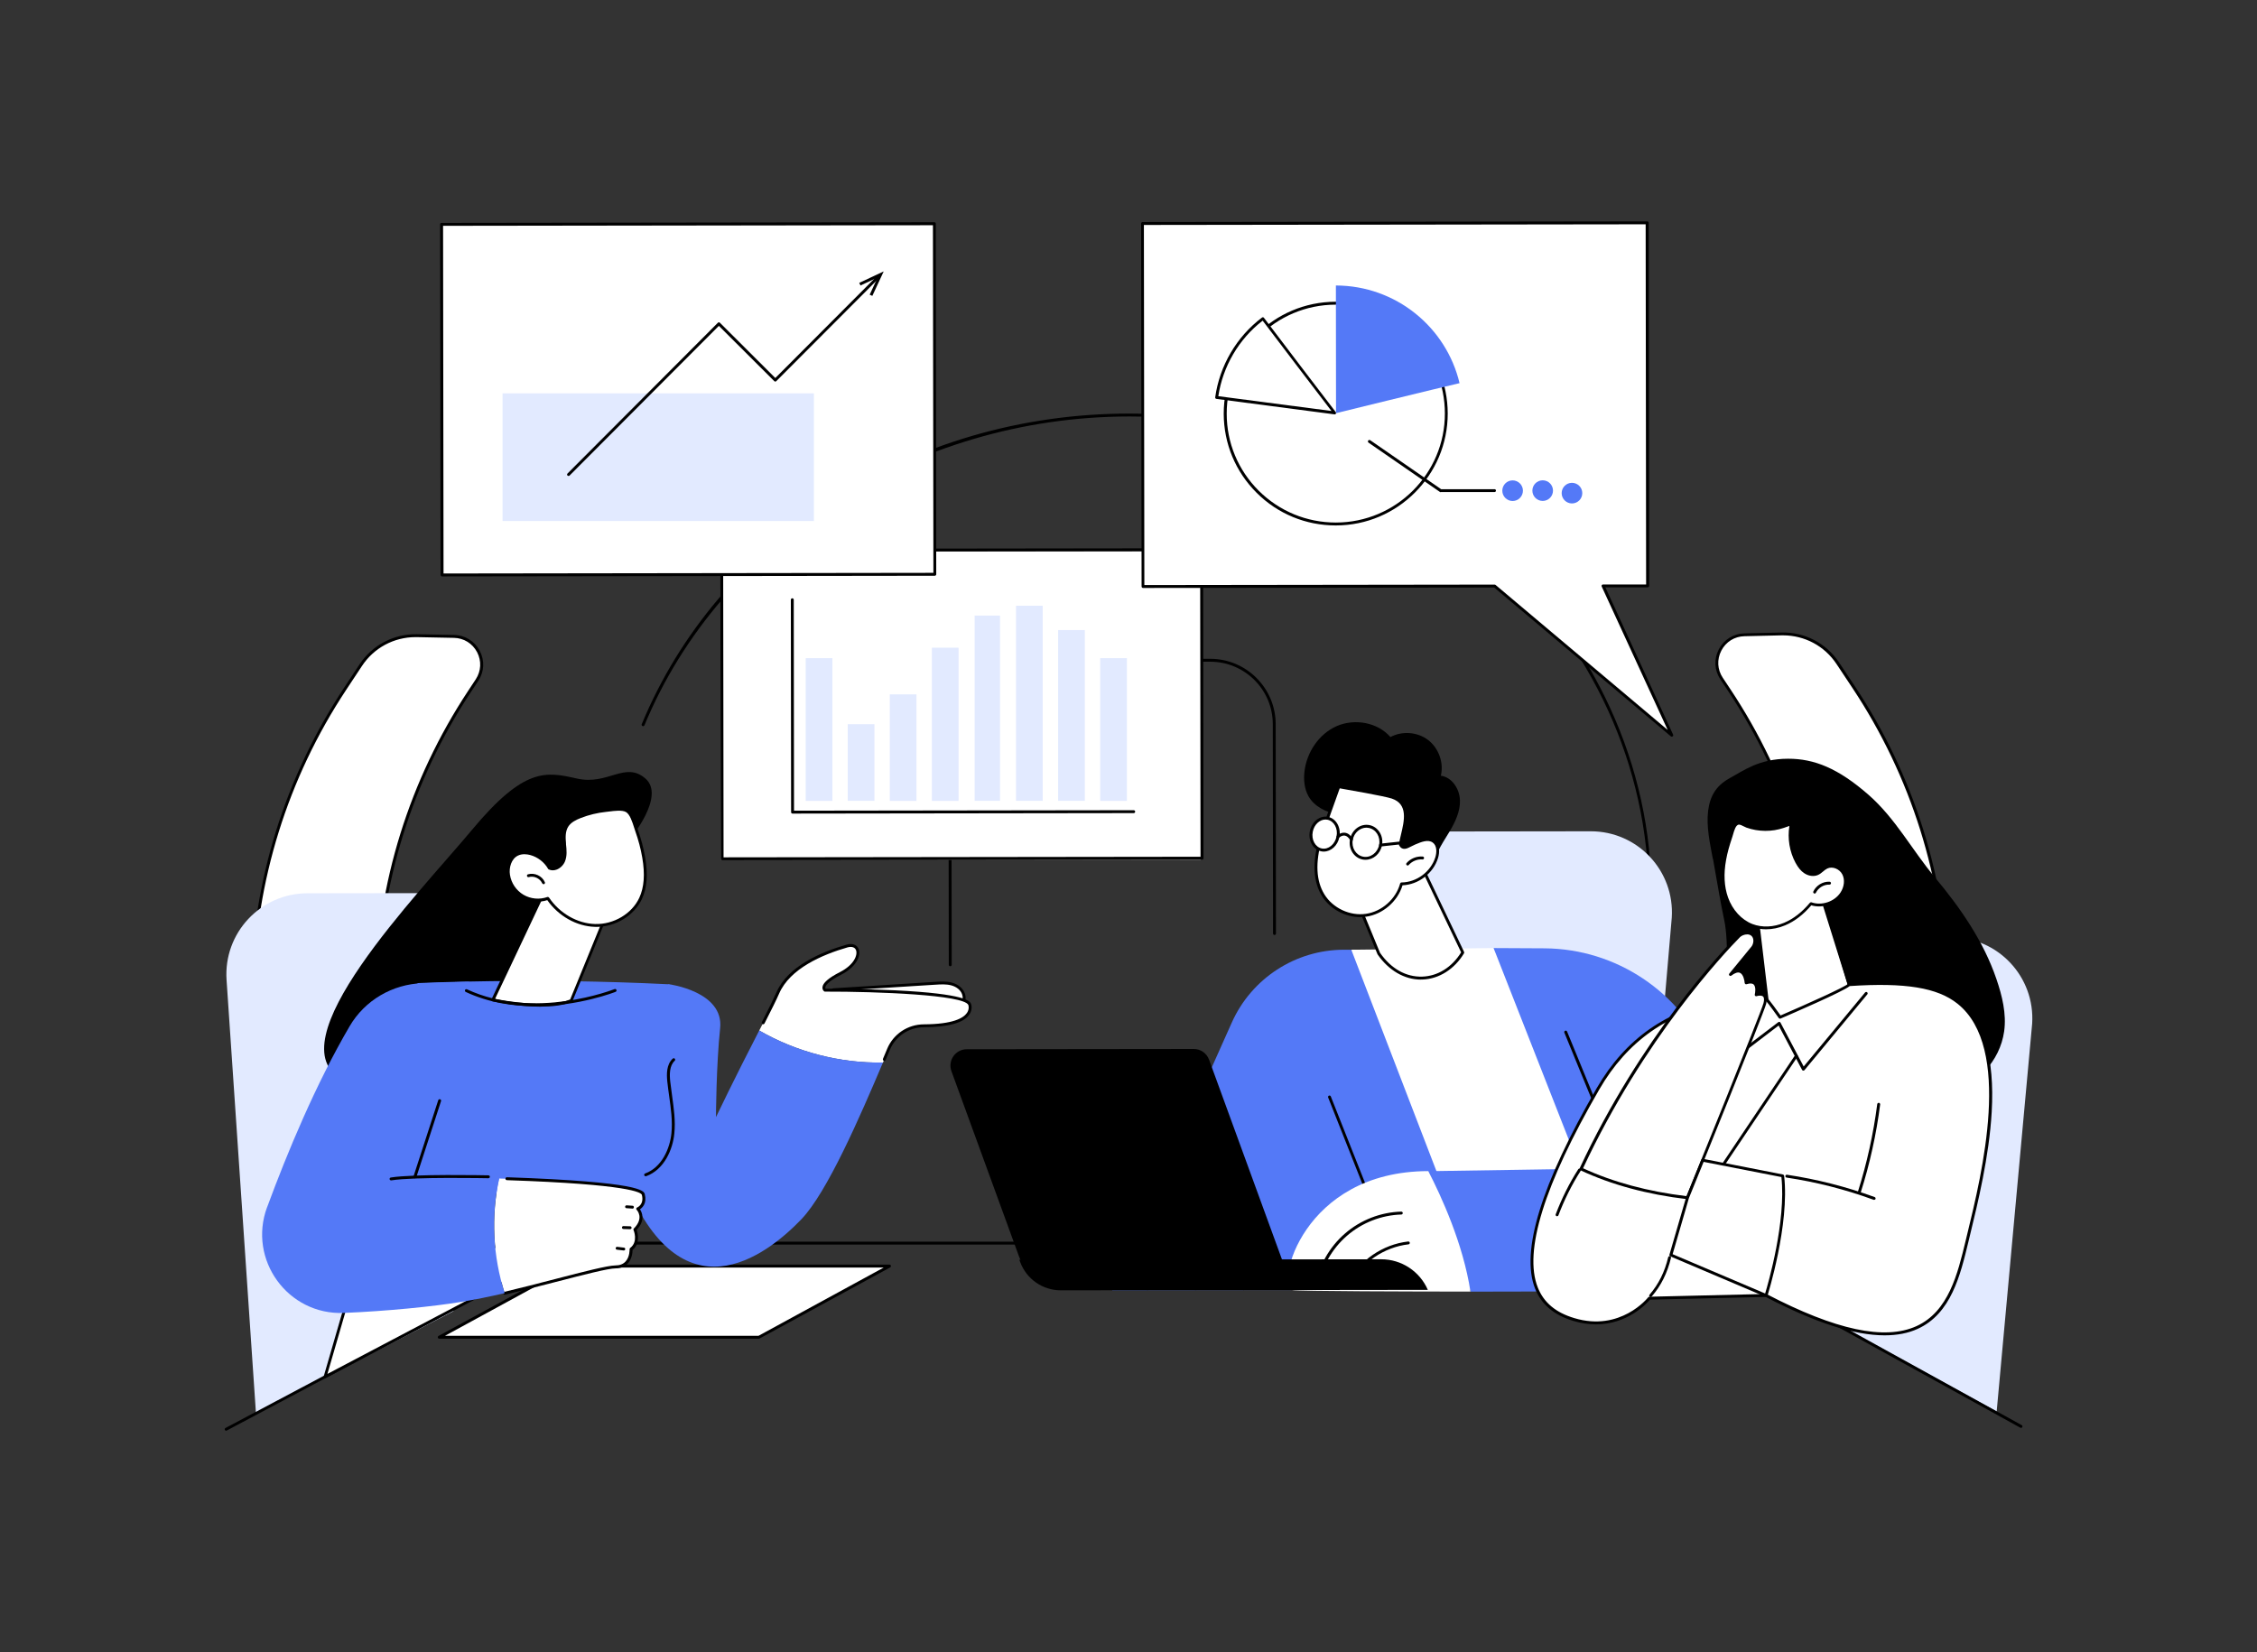 <?xml version="1.0" encoding="UTF-8"?>
<svg xmlns="http://www.w3.org/2000/svg" version="1.1" viewBox="0 0 3415 2500">
  <rect x="0" y="0" width="3415" height="2500" fill="#333333" stroke="none"/>
  <defs>
    <style>
      .cls-1 {
        fill: #fff;
      }

      .cls-2 {
        fill: #e2eaff;
      }

      .cls-3 {
        fill: #5479f7;
      }
    </style>
  </defs>
  <!-- Generator: Adobe Illustrator 28.6.0, SVG Export Plug-In . SVG Version: 1.2.0 Build 709)  -->
  <g>
    <g id="Illustration">
      <g id="Private_jet">
        <g>
          <g>
            <path class="cls-1" d="M569,1542.3l.9-45.1c3.2-160.4,51.9-316.7,140.3-450.6l11.5-17.4c18.5-28-1.2-65.5-34.8-66.2l-56.2-1.1c-34.1-.7-66.1,16.1-84.9,44.5l-24,36.3c-88.5,133.9-137.1,290.2-140.3,450.6l-.8,39.7c-.7,32.9,25.5,60.1,58.4,60.7l74.6,1.5c29.9.6,54.6-23.1,55.2-53Z"/>
            <path d="M514.8,1597.5c-.4,0-.8,0-1.1,0l-74.6-1.5c-34.1-.7-61.2-28.9-60.5-63l.8-39.7c3.2-161.1,51.9-317.3,140.7-451.8l24-36.3c19.3-29.2,51.7-46.1,86.7-45.5l56.2,1.1c16.6.3,31.1,9.3,38.9,24,7.7,14.7,6.9,31.7-2.3,45.6l-11.5,17.4c-88.4,133.8-136.8,289.2-140,449.5l-.9,45.1c-.6,30.7-25.8,55.2-56.3,55.2ZM628.7,964.1c-32.7,0-62.9,16.2-81,43.6l-24,36.3c-88.4,133.8-136.8,289.2-140,449.5l-.8,39.7c-.6,31.6,24.6,57.8,56.2,58.5l74.6,1.5c28.7.6,52.4-22.3,53-50.9l.9-45.1c3.2-161.1,51.9-317.3,140.7-451.8l11.5-17.4c8.2-12.5,9-27.9,2.1-41.1-7-13.3-20.1-21.4-35.1-21.7l-56.2-1.1c-.7,0-1.3,0-2,0ZM569,1542.3h0,0Z"/>
          </g>
          <g>
            <path class="cls-1" d="M2758.9,1539.5l-1-45.1c-3.6-160.4-52.7-316.6-141.5-450.3l-11.5-17.3c-18.6-28,1-65.5,34.6-66.3l56.2-1.3c34.1-.8,66.1,16,85,44.3l24.1,36.3c88.8,133.7,137.9,289.8,141.5,450.3l.9,39.7c.7,32.9-25.3,60.1-58.2,60.9l-74.6,1.7c-29.9.7-54.7-23-55.4-52.9Z"/>
            <path d="M2813,1594.6c-14.6,0-28.3-5.5-38.9-15.6-10.9-10.4-17.1-24.4-17.4-39.4l-1-45.1c-3.6-160.3-52.4-315.5-141.1-449.1l-11.5-17.3c-9.2-13.8-10.1-30.8-2.4-45.6,7.7-14.7,22.2-23.7,38.8-24.1l56.2-1.3c34.9-.8,67.5,16.1,86.9,45.3l24.1,36.3c89.2,134.2,138.2,290.3,141.9,451.4l.9,39.7c.4,16.5-5.7,32.1-17.1,44-11.4,11.9-26.8,18.7-43.3,19.1l-74.6,1.7c-.4,0-.9,0-1.3,0ZM2697.9,961.4c-.7,0-1.5,0-2.2,0l-56.2,1.3c-15,.3-28.1,8.5-35,21.8-6.9,13.3-6.1,28.6,2.2,41.1l11.5,17.3c89.2,134.2,138.2,290.3,141.9,451.4l1,45.1c.3,13.9,6,26.8,16,36.4,10,9.6,23.2,14.7,37.1,14.4l74.6-1.7c15.3-.3,29.6-6.6,40.2-17.7,10.6-11.1,16.2-25.6,15.9-40.9l-.9-39.7c-3.6-160.3-52.4-315.5-141.1-449.1l-24.1-36.3c-18.1-27.3-48.2-43.4-80.9-43.4Z"/>
          </g>
          <g>
            <path d="M2495,1411.2c0,0-.1,0-.2,0-1.2,0-2.1-1.1-2-2.4,1.3-17.4,2-35,1.9-52.5-.5-400.6-352.8-726.1-785.5-726.1h-1.1c-323,.4-617.5,188.2-733,467.3-.5,1.1-1.7,1.7-2.9,1.2-1.1-.5-1.7-1.7-1.2-2.9,56.5-136.6,155.1-253.5,285-337.8,132.9-86.3,289.2-132,452-132.2h1.1c210.6,0,408.6,75.8,557.7,213.5,72.7,67.1,129.7,145.2,169.6,232.3,41.3,90.2,62.4,185.9,62.5,284.7,0,17.6-.6,35.4-2,52.8,0,1.2-1,2-2.2,2Z"/>
            <path d="M1437.8,1462.1c-1.2,0-2.2-1-2.2-2.2l-.5-363.5c0-26.4,10.2-51.3,28.9-70,18.7-18.7,43.5-29,69.9-29.1l297.3-.4h.1c54.5,0,98.8,44.3,98.9,98.8l.4,316.9c0,1.2-1,2.2-2.2,2.2h0c-1.2,0-2.2-1-2.2-2.2l-.4-316.9c0-52.1-42.5-94.4-94.5-94.4h-.1l-297.3.4c-25.2,0-49,9.9-66.8,27.8-17.8,17.9-27.6,41.6-27.6,66.9l.5,363.5c0,1.2-1,2.2-2.2,2.2h0Z"/>
          </g>
        </g>
        <path class="cls-2" d="M686,1984.1l-298.7,154.8-44.5-656.1c-4.8-70.8,51.3-131,122.3-131.1l302.4-.4-81.5,632.7Z"/>
        <path class="cls-2" d="M2752.4,1988.5l268.7,147.4,53.7-586.9c4.6-70.8-51.6-130.8-122.6-130.7l-302.4.4,102.6,569.9Z"/>
        <g>
          <path d="M342.2,2165c-.8,0-1.5-.4-1.9-1.2-.6-1.1-.2-2.4.9-3l530.4-281.6c.3-.2.7-.3,1-.3h1682.9c.4,0,.7,0,1.1.3l502.4,277.3c1.1.6,1.4,1.9.9,3-.6,1.1-1.9,1.4-3,.9l-501.9-277.1H873.1l-529.9,281.3c-.3.2-.7.3-1,.3Z"/>
          <g>
            <polygon class="cls-1" points="664.6 2023.5 1148.2 2023.5 1345.8 1915.8 862.3 1915.8 664.6 2023.5"/>
            <path d="M1148.2,2025.7h-483.6c-1,0-1.9-.7-2.1-1.7-.2-1,.2-2,1.1-2.5l197.6-107.6c.3-.2.7-.3,1.1-.3h483.6c1,0,1.9.7,2.1,1.7.2,1-.2,2-1.1,2.5l-197.6,107.6c-.3.2-.7.3-1.1.3ZM673.3,2021.3h474.4l189.5-103.3h-474.4l-189.5,103.3Z"/>
          </g>
        </g>
        <path class="cls-2" d="M2187.6,1890.8l295.6,36.6,46.3-538.8c4.6-70.8-51.6-130.8-122.6-130.7l-302.4.4,83.1,632.5Z"/>
        <g>
          <g>
            <polygon class="cls-1" points="547.1 1892.9 491.9 2083.3 873.4 1882.3 547.1 1892.9"/>
            <path d="M491.9,2085.5c-.5,0-1-.2-1.4-.5-.7-.6-1-1.5-.7-2.3l55.3-190.4c.3-.9,1.1-1.6,2-1.6l326.3-10.6c.9,0,1.9.6,2.2,1.6.3,1-.2,2-1.1,2.5l-381.6,201c-.3.2-.7.3-1,.3ZM548.8,1895.1l-53.4,183.9,368.5-194.1-315.2,10.2Z"/>
          </g>
          <g>
            <path d="M953.9,1268.7s53.5-64.1,22.6-90.7c-30.9-26.6-56.4,10.7-103.4.1-46.9-10.5-79.5-17.8-159.1,77.8-79.6,95.6-303.5,324.8-194,378.5,109.5,53.7,433.9-365.8,433.9-365.8Z"/>
            <g>
              <g>
                <g>
                  <path class="cls-1" d="M1457.8,1503.8c-2.7-7.7-10.2-12.8-18-14.9-7.8-2.1-16.1-1.6-24.2-1.1-51.5,3.3-103.1,6.5-154.6,9.8,34.4,18,73.1,26,111.7,28.2,16,.9,96.6,10.5,85.2-22Z"/>
                  <path d="M1411,1530c-12.5,0-24.6-.9-32.6-1.6-2.4-.2-4.5-.4-5.9-.4-43.4-2.5-81.3-12.1-112.6-28.4-.9-.5-1.3-1.4-1.1-2.4.2-1,1-1.7,2-1.7l154.6-9.8c7.8-.5,16.6-1.1,24.9,1.2,9.5,2.5,16.8,8.6,19.5,16.3,2.1,5.9,1.5,11-1.6,15.1-7.3,9.4-27.8,11.8-47.3,11.8ZM1269.2,1499.3c29.3,13.9,64,22,103.5,24.3,1.5,0,3.5.2,6,.4,17.9,1.4,65.5,5.1,76-8.5,2.2-2.9,2.6-6.5,1-11-2.2-6.3-8.4-11.4-16.5-13.5-7.6-2-15.7-1.5-23.5-1l-146.5,9.2Z"/>
                </g>
                <g>
                  <path class="cls-1" d="M1176.9,1502.5c19.4-44.5,82.7-64.7,104.7-71,22-6.3,25.1,23.7-9.8,41.4-34.8,17.7-23.5,25.4-23.5,25.4,0,0,208.9-.7,218.8,21.5,0,0,13.1,32.2-69.3,32.5-23.3,0-44.4,14.1-53.4,35.6-2.5,6.1-5.4,12.8-8.4,20-65.2,1.1-130.7-15.9-187.2-48.5,12.8-24.7,23.2-45.5,28.1-56.8Z"/>
                  <path d="M1338.1,1605.3c-.3,0-.6,0-.9-.2-1.1-.5-1.6-1.8-1.2-2.9,2.8-6.5,3.7-8.8,5.8-13.8l.6-1.5c9.4-22.3,31.1-36.8,55.4-36.9,44.3-.2,59.9-9.5,65.3-17.3,4.2-6.3,2.1-11.9,2-12.1-6.8-15.1-136.6-20.3-216.8-20.1h0c-.4,0-.9-.1-1.2-.4-1.1-.7-2.9-2.9-2.7-6,.4-6.6,9.3-14.4,26.4-23.1,21.6-11,27.2-26.1,24.4-33.3-1.7-4.4-6.6-5.9-13-4.1-38.1,11-86.9,32-103.3,69.8-3.8,8.8-11.3,24-22.2,45.3-.6,1.1-1.9,1.5-3,1-1.1-.6-1.5-1.9-1-3,10.9-21.2,18.3-36.4,22.1-45.1,17.1-39.4,67.2-61,106.1-72.2,10.4-3,16.3,1.5,18.3,6.7,4,10.2-3.9,27.3-26.5,38.8-21.3,10.8-23.9,17.2-24,19.5,0,.8.2,1.4.5,1.7,7.2,0,55.8,0,104.9,2.4,108.3,5.3,113.4,16.6,115,20.3.2.4,3.2,8-2.3,16.2-8.5,12.7-31.7,19.2-69,19.4-22.5,0-42.7,13.5-51.4,34.2l-.6,1.5c-2.1,5-3,7.2-5.8,13.8-.4.8-1.2,1.3-2,1.3Z"/>
                  <path class="cls-3" d="M1012.1,1489.3s83.5,10.9,77.5,66.6c-5.9,55.7-6.3,134.6-6.3,134.6,0,0,27.9-58.5,65.5-131.2,56.5,32.6,122,49.5,187.2,48.5-35.1,82.7-84.3,196.2-123.3,237-55.2,57.7-182.4,152.4-267.5-58.6-85-211,66.9-296.8,66.9-296.8Z"/>
                </g>
              </g>
              <g>
                <path class="cls-3" d="M1012.1,1489.3l51.5,56.3s-36,195.3-47.2,221.3c-29.4,68.6-355.5,30.9-422.5,27.8-67-3.2-100.6-66.3-102.8-91.4-2.2-25.1,141.2-215.7,141.2-215.7,0,0,172.9-8.5,379.8,1.8Z"/>
                <path d="M976.9,1779.9c-.9,0-1.7-.6-2.1-1.4-.4-1.1.2-2.4,1.3-2.8,25.8-9.4,37.6-38.6,39.8-60.7,1.9-18.7-.8-37.8-3.4-56.3-1-7.1-2-14.5-2.8-21.8-1.2-11.6-1.4-26.1,8.2-35,.9-.8,2.3-.8,3.1.1.8.9.8,2.3-.1,3.1-8.1,7.5-7.9,20.7-6.8,31.3.8,7.2,1.8,14.5,2.8,21.6,2.6,18.8,5.4,38.2,3.4,57.4-2.3,23.4-14.9,54.3-42.6,64.4-.2,0-.5.1-.8.1Z"/>
              </g>
              <g>
                <path class="cls-1" d="M755.2,1783.3c97,3.1,214.5,9.8,218.1,24.4,4.2,16.9-8.5,21.5-8.5,21.5,0,0,13.4,13.5-4.2,31.3,0,0,8.3,19.2-5.8,29.8,0,0,1.4,26.7-23.4,26.8-19.2,0-91.5,22.4-167.7,39.9-17.9-55.8-20.9-116.4-8.4-173.7Z"/>
                <path d="M763.6,1959.1c-1,0-1.9-.7-2.1-1.7-.3-1.2.4-2.4,1.6-2.6,25.4-6,52.4-13,76.2-19.2,44.8-11.6,80.2-20.7,92-20.8,6.4,0,11.4-1.9,15-5.7,6.8-7.1,6.3-18.6,6.3-18.8,0-.7.3-1.4.9-1.9,12.6-9.5,5.2-27,5.1-27.1-.4-.8-.2-1.8.5-2.4,15.9-16,4.7-27.7,4.2-28.2-.5-.5-.7-1.3-.6-2,.2-.7.7-1.3,1.4-1.6.4-.2,10.7-4.3,7.1-19-.9-3.6-18.3-16-204.3-22.3-1.2,0-2.2-1.1-2.1-2.3,0-1.2,1-2.2,2.3-2.1,203.9,7,207.2,20.6,208.5,25.7,3.4,13.6-3.4,20.2-7.3,22.8,3.2,4.8,8.5,16.8-5,31.2,1.6,4.7,5.7,20.5-6.2,30.3,0,3.4-.7,13.7-7.5,20.8-4.4,4.7-10.6,7.1-18.2,7.1-11.2,0-48.2,9.6-90.9,20.6-23.8,6.2-50.9,13.1-76.3,19.2-.2,0-.3,0-.5,0Z"/>
                <path class="cls-3" d="M404.1,1826.9c30.8-83.5,73.8-186.7,124.9-274,23-39.3,64.8-63.7,110.3-65.2l70.1-2.2-81.6,295.1s58.5.3,127.4,2.5c-12.5,57.3-9.4,117.8,8.4,173.7-22.4,5.1-45.2,9.9-67.1,13.4-41.1,6.8-110.6,13.8-176.2,16.5-84.7,3.5-145.6-80.5-116.2-160Z"/>
                <path d="M956.9,1828.8s0,0-.1,0l-8.9-.6c-1.2,0-2.1-1.1-2-2.3,0-1.2,1.2-2.1,2.3-2l8.9.6c1.2,0,2.1,1.1,2,2.3,0,1.2-1,2.1-2.2,2.1Z"/>
                <path d="M953.3,1860s0,0,0,0l-10.1-.3c-1.2,0-2.2-1.1-2.1-2.3,0-1.2,1-2.2,2.3-2.1l10.1.3c1.2,0,2.2,1.1,2.1,2.3,0,1.2-1,2.1-2.2,2.1Z"/>
                <path d="M943.9,1892.2c0,0-.2,0-.3,0l-10.1-1.2c-1.2-.1-2.1-1.2-1.9-2.4.1-1.2,1.2-2.1,2.4-1.9l10.1,1.2c1.2.1,2.1,1.2,1.9,2.4-.1,1.1-1.1,1.9-2.2,1.9Z"/>
                <g>
                  <path d="M591.7,1786.1c-1.1,0-2-.8-2.2-1.8-.2-1.2.6-2.3,1.8-2.5,34.4-5.6,143.1-3.4,147.7-3.3,1.2,0,2.2,1,2.2,2.2,0,1.2-1.1,2.2-2.2,2.2-1.1,0-112.9-2.3-146.9,3.2-.1,0-.2,0-.4,0Z"/>
                  <path d="M627.8,1782.9c-.2,0-.5,0-.7-.1-1.2-.4-1.8-1.6-1.4-2.8l37.4-115.2c.4-1.2,1.6-1.8,2.8-1.4,1.2.4,1.8,1.6,1.4,2.8l-37.4,115.2c-.3.9-1.2,1.5-2.1,1.5Z"/>
                </g>
              </g>
            </g>
            <g>
              <g>
                <path class="cls-1" d="M864.3,1514l63.1-154.3-96.8-26.3-84.9,179.7s80.7,17.5,118.7.9Z"/>
                <path d="M818.4,1523.3c-35,0-70.9-7.7-73.2-8.1-.7-.1-1.2-.6-1.5-1.2-.3-.6-.3-1.3,0-1.9l84.9-179.7c.5-1,1.5-1.5,2.6-1.2l96.8,26.3c.6.2,1.1.6,1.4,1.1.3.6.3,1.2,0,1.8l-63.1,154.3c-.2.5-.6,1-1.2,1.2-12.6,5.5-29.6,7.3-46.8,7.3ZM748.9,1511.5c14.2,2.8,80.5,14.7,113.8.9l61.8-151.1-92.6-25.2-82.9,175.5ZM864.3,1514h0,0Z"/>
              </g>
              <path d="M809.6,1522.6c-33.5,0-70.2-5.4-104.9-21.6-1.1-.5-1.6-1.8-1.1-2.9.5-1.1,1.8-1.6,2.9-1.1,102.1,47.6,222.1.1,223.3-.3,1.1-.5,2.4,0,2.9,1.2.5,1.1,0,2.4-1.2,2.9-.8.3-55.1,21.8-122,21.8Z"/>
              <g>
                <path class="cls-1" d="M974,1297.3c3.6,20.7,4.2,42.9-4.7,62-11.9,25.8-40.8,41.8-69.2,41-28.4-.8-55.2-17.3-71.2-40.8-12.4,4.5-26.8,3.2-38.2-3.5-11.4-6.7-19.5-18.7-21.5-31.7-1.9-12,2.4-26,13.3-31.3,6.1-3,13.4-2.8,20.1-1.1,11.9,3.1,22.4,11.2,28.5,21.9,8.2,3.8,18.1-2.6,21.6-10.9,3.4-8.3,2.3-17.7,1.5-26.7s-1.1-18.7,3.6-26.3c4.4-7.1,12.3-11.1,20.1-14.1,12.5-4.9,25.7-8,39.1-9.5,8.2-.9,23.7-3.8,31.3.6,8.2,4.7,12.1,21.9,15.1,30.2,4.7,13.1,8.2,26.6,10.6,40.3Z"/>
                <path d="M902.3,1402.5c-.7,0-1.4,0-2.2,0-27.6-.8-55-16.2-72-40.4-12.7,4.1-26.9,2.5-38.4-4.3-12-7.1-20.4-19.5-22.6-33.3-1.8-11.9,1.9-27.4,14.5-33.6,7.6-3.7,15.9-2.7,21.6-1.2,12.3,3.2,23,11.4,29.5,22.3,3.1,1.2,6.1.6,8.1-.2,4.3-1.7,8.1-5.4,9.9-9.8,3-7.4,2.2-15.9,1.5-24.1v-1.5c-1-9-1.4-19.3,3.8-27.7,4.9-7.9,13.9-12.2,21.2-15,12.7-4.9,26-8.2,39.6-9.6,1.2-.1,2.7-.3,4.2-.5,9-1.2,21.4-2.7,28.4,1.4,7.4,4.3,11.4,16.9,14.3,26.1.6,2,1.2,3.8,1.7,5.3,4.7,13.2,8.3,26.9,10.7,40.6h0c4.5,26,2.9,46.6-4.8,63.3-11.7,25.1-39.9,42.3-69.1,42.3ZM829,1357.3c.7,0,1.4.3,1.8,1,16.1,23.8,42.7,39.1,69.4,39.9,28.3.9,55.9-15.5,67.1-39.7,7.3-15.8,8.8-35.6,4.5-60.7-2.3-13.5-5.9-26.9-10.5-39.9-.6-1.6-1.2-3.4-1.8-5.5-2.7-8.5-6.4-20.2-12.3-23.6-5.8-3.4-17.8-1.8-25.7-.8-1.6.2-3,.4-4.3.5-13.2,1.4-26.2,4.5-38.5,9.3-6.6,2.6-14.8,6.4-19,13.2-4.5,7.2-4.1,16.7-3.3,24.9v1.5c1,8.8,1.8,17.9-1.6,26.2-2.3,5.5-7,10.1-12.4,12.2-4.2,1.6-8.4,1.6-12.1-.2-.4-.2-.8-.5-1-.9-5.7-10.1-15.9-17.9-27.1-20.9-4.9-1.3-12.2-2.2-18.5.9-10.1,4.9-13.8,18.3-12.1,29,1.9,12.5,9.6,23.8,20.4,30.2,10.9,6.4,24.4,7.7,36.3,3.4.2,0,.5-.1.8-.1Z"/>
              </g>
              <path d="M822.4,1337.9c-.8,0-1.6-.5-2-1.3-3.3-7.4-12.5-11.7-20.3-9.4-1.2.3-2.4-.3-2.7-1.5-.3-1.2.3-2.4,1.5-2.7,9.9-2.9,21.4,2.4,25.5,11.9.5,1.1,0,2.4-1.1,2.9-.3.1-.6.2-.9.2Z"/>
            </g>
          </g>
        </g>
        <g>
          <g>
            <polygon class="cls-1" points="2055.8 1543.3 2044.5 1437.1 2259.7 1434.6 2505.2 1927.4 2205.8 1917.7 2055.8 1543.3"/>
            <g>
              <path class="cls-3" d="M2242.5,1951.7l-197.9-514.6h-11.1c-73.3.1-139.8,43.3-169.7,110.2l-181,405.1,559.7-.7Z"/>
              <path d="M2099,1882.9c-.9,0-1.7-.5-2-1.4l-87.4-220.8c-.4-1.1.1-2.4,1.2-2.8,1.1-.5,2.4.1,2.8,1.2l87.4,220.8c.4,1.1-.1,2.4-1.2,2.8-.3.1-.5.2-.8.2Z"/>
            </g>
            <path class="cls-3" d="M2609.8,1661.1c-.4-.7-.9-2-1.6-4-4.3-11.5-12.9-32.2-23.1-56.5-42.2-99.7-139.5-164.7-247.7-165.6-42.9-.3-76.9-.5-77.5-.4l203.9,519.5h42.5c58.5-.1,106-47.7,105.9-106.2l-2.2-186.9Z"/>
            <g>
              <path class="cls-3" d="M2453.5,1767.8l-84.4-205.9,230.3,72.4,68.4,173.7c27.2,69.1-23.4,144-97.6,144.6-108.3.9-242.9,1.9-345.2,1.9-11-72.2-44.3-144.5-63.8-182.3,149.3-2.4,292.4-4.4,292.4-4.4Z"/>
              <path d="M2400.3,1770c-1.2,0-2.2-1-2.2-2.2,0-1.2,1-2.2,2.2-2.2h49.9c0,0-83.2-203-83.2-203-.5-1.1,0-2.4,1.2-2.9,1.1-.5,2.4,0,2.9,1.2l84.4,205.9c.3.7.2,1.4-.2,2.1-.4.6-1.1,1-1.8,1h-53.2c0,0,0,0,0,0Z"/>
              <path class="cls-1" d="M2161.1,1772.1c19.5,37.7,52.8,110,63.8,182.3-84,0-261.6-.5-269.4-2.3-25.3-5.9,14.5-179.7,205.6-180Z"/>
              <path d="M2505,1773.3s0,0,0,0l-36.7-1.4c-1.2,0-2.2-1.1-2.1-2.3,0-1.2,1.1-2.2,2.3-2.1l36.7,1.4c1.2,0,2.2,1.1,2.1,2.3,0,1.2-1,2.1-2.2,2.1Z"/>
              <path d="M1992.3,1948.7c-.1,0-.2,0-.4,0-1.2-.2-2-1.3-1.8-2.5,5.3-30.8,21.2-59.1,44.9-79.6,23.6-20.5,53.9-32.3,85.2-33.2,1.2,0,2.2.9,2.3,2.1,0,1.2-.9,2.2-2.1,2.3-30.3.9-59.5,12.3-82.4,32.2-22.9,19.9-38.3,47.2-43.4,77.1-.2,1.1-1.1,1.8-2.2,1.8Z"/>
              <path d="M2040.8,1944.7c-.3,0-.7,0-1-.3-1.1-.6-1.5-1.9-.9-3,18.1-34.3,53.2-58.4,91.8-62.8,1.2-.1,2.3.7,2.4,1.9.1,1.2-.7,2.3-1.9,2.4-37.1,4.3-71,27.4-88.4,60.5-.4.7-1.2,1.2-1.9,1.2Z"/>
            </g>
            <g>
              <path d="M1611.1,1949.4l344.4-.4-126.1-345.5c-3.6-9.8-12.9-16.3-23.2-16.2l-343.4.4c-17.1,0-29.1,17.1-23.2,33.2l102.2,280.2c10.6,29.1,38.3,48.5,69.3,48.4Z"/>
              <path d="M2089.8,1905.5l-547.5.7,1.4,3.7c9.5,25.6,34,42.6,61.4,42.6l555.3-.7h0c-12.2-28.1-39.9-46.3-70.5-46.3Z"/>
            </g>
          </g>
          <g>
            <g>
              <path class="cls-1" d="M2086.1,1442.9l-27.1-65.7s-13.4-113.8,94.7-60.7l59.5,124.8c-28.7,48.1-90.4,54.7-127.1,1.6Z"/>
              <path d="M2149.9,1482.3c-24.9,0-48.7-13.8-65.5-38.1,0-.1-.2-.3-.2-.4l-27.1-65.7c0-.2-.1-.4-.2-.6-.2-2-5.6-50.4,21.6-69.7,17-12,42.6-9.8,76.2,6.7.4.2.8.6,1,1l59.5,124.8c.3.7.3,1.4,0,2.1-14.4,24.1-37.9,39-63,39.8-.8,0-1.5,0-2.3,0ZM2088.1,1441.8c16.7,24.1,39.4,36.8,63.9,36,23.6-.8,44.9-14.2,58.8-36.7l-58.7-123c-31.7-15.4-55.6-17.7-71.1-6.8-24.1,17.1-20.2,61.3-19.8,65.3l26.9,65.2Z"/>
            </g>
            <g>
              <path d="M2193,1258.8c8.7-14.7,16.6-30.8,16-47.9-.5-17.1-12-34.8-28.9-37.1,4.7-19.6-3.2-41.7-19.2-54s-39.3-14.1-57.1-4.5c-19.4-22.3-54.1-28.4-81.2-16.6-27.1,11.9-45.6,39.8-48.9,69.1-1.4,12.6-.1,25.9,6.1,37,8.8,15.5,26.3,24.4,43.8,27.1,10,1.6,21.4,1.9,28.2,9.5,4.2,4.7,5.7,11.1,7.7,17.1,7.1,21.1,23.4,38.9,43.8,47.8,16.6,7.3,45.2,11.6,61.6,1.1,6.4-4.1,7.5-11.8,10.6-18.4,5-10.6,11.5-20.3,17.5-30.3Z"/>
              <g>
                <g>
                  <path class="cls-1" d="M1997.8,1270.3c-8.1,27.9-10.9,59.6,4.3,84.3,13.3,21.5,39.8,33.9,64.8,30.3,25-3.6,47-23.1,53.6-47.4,23.7-.2,46.3-17.1,53.2-39.7,2.6-8.5,2.5-19.3-4.7-24.6-8.2-6-19.6-1.2-28.9,2.7s-16.4,11-21.4,2.1c3.5-22.4,20.8-60.6-12.2-71.7-12.3-4.1-80.9-15.9-80.9-15.9,0,0-23.5,64.9-27.8,79.9Z"/>
                  <path d="M2058.3,1387.8c-23,0-46-12.3-58.1-32-13.3-21.6-14.8-50.5-4.5-86.1h0c4.3-14.9,26.9-77.4,27.9-80.1.4-1,1.4-1.6,2.4-1.4,2.8.5,68.9,11.9,81.2,16,28.8,9.7,21.7,39.1,16.6,60.5-1.1,4.6-2.1,9-2.8,12.8,2.5,3.9,5.2,3,12.1-.7,1.9-1,3.9-2.1,6.1-3,9.8-4.1,21.9-9.2,31.1-2.4,8.3,6.1,8.3,17.9,5.5,27-7.1,23.1-29.5,40.2-53.7,41.2-7.3,24.4-29.7,43.8-54.9,47.5-3,.4-6,.6-9,.6ZM1999.9,1270.9c-9.9,34.3-8.6,62.1,4.1,82.6,12.8,20.7,38.6,32.8,62.7,29.3,24.1-3.5,45.4-22.3,51.8-45.9.3-.9,1.1-1.6,2.1-1.6,22.9-.2,44.4-16.3,51.2-38.2,2.2-7.2,2.6-17.4-3.9-22.1-7.2-5.3-17.6-.9-26.8,3-2,.9-4,1.9-5.8,2.8-6.3,3.3-13.5,7-18.4-1.7-.2-.4-.3-.9-.3-1.4.7-4.2,1.8-9,3-14,5.3-22,11.2-46.9-13.7-55.3-10.9-3.7-67.8-13.6-78.8-15.5-3.8,10.4-23.3,64.7-27.1,78.1h0Z"/>
                </g>
                <path d="M2129.8,1309.6c-.5,0-1-.2-1.4-.5-.9-.8-1-2.2-.2-3.1,6-6.9,15.4-10.7,24.5-9.9,1.2.1,2.1,1.2,2,2.4-.1,1.2-1.2,2.1-2.4,2-7.7-.7-15.7,2.6-20.8,8.4-.4.5-1,.8-1.7.8Z"/>
              </g>
            </g>
            <g>
              <g>
                <path class="cls-1" d="M2024.5,1266.1c-2.6,13.2-13.8,22.1-24.9,19.9-11.1-2.2-18.1-14.7-15.5-27.9,2.6-13.2,13.8-22.1,24.9-19.9s18.1,14.7,15.5,27.9Z"/>
                <path d="M2002.9,1288.6c-1.3,0-2.5-.1-3.8-.4-12.3-2.4-20-16.1-17.2-30.5,2.8-14.4,15.2-24.1,27.5-21.6,12.3,2.4,20,16.1,17.2,30.5h0c-2.5,12.9-12.7,22-23.7,22ZM2005.6,1240.1c-8.9,0-17.2,7.7-19.3,18.5-2.4,12,3.8,23.3,13.7,25.3,9.9,2,19.9-6.2,22.3-18.2h0c2.4-12-3.8-23.3-13.7-25.3-1-.2-2-.3-3-.3ZM2024.5,1266.1h0,0Z"/>
              </g>
              <path d="M2066.2,1301c-1.5,0-3-.1-4.5-.4-13.3-2.6-21.9-16.5-19-30.8,2.8-14.4,16-23.9,29.3-21.3,13.3,2.6,21.9,16.5,19,30.8h0c-2.5,12.8-13.2,21.7-24.9,21.7ZM2067.5,1252.4c-9.6,0-18.5,7.5-20.6,18.2-2.4,12,4.6,23.5,15.6,25.7,11,2.2,21.8-5.8,24.2-17.8h0c2.4-12-4.6-23.5-15.6-25.7-1.2-.2-2.4-.4-3.6-.4Z"/>
              <path d="M2044.8,1272.3c-.7,0-1.5-.4-1.9-1.1-2.5-4.1-5.3-6.4-8.3-6.8-4.6-.6-8.6,3.2-8.6,3.2-.9.8-2.3.8-3.1,0-.8-.9-.8-2.3,0-3.1.2-.2,5.5-5.3,12.2-4.4,4.5.6,8.4,3.6,11.6,8.9.6,1,.3,2.4-.7,3-.4.2-.7.3-1.1.3Z"/>
              <path d="M2088.9,1281c-1.1,0-2.1-.8-2.2-2-.1-1.2.7-2.3,1.9-2.4l40.9-4.4c1.2-.1,2.3.7,2.4,1.9.1,1.2-.7,2.3-1.9,2.4l-40.9,4.4c0,0-.2,0-.2,0Z"/>
            </g>
          </g>
        </g>
        <g>
          <g>
            <path d="M2591.9,1299.7c5.7,31.1,10.5,62.3,17.1,93.3,7.1,33.3,1.9,91.3,8.5,124.7,3.2,16,20.6,7,24.1,22.9,1.5,7,3.4,14,4.9,21.1-.3,19.5,2.1,39.4,11.2,56.6,9.9,18.8,28.4,30,47.7,37.4,21.3,8.2,44.2,12.1,66.8,13.9,10.7.8,21.3.8,32,.8,16,0,32,.6,48,.6,31.8.2,63.8-2.1,93.8-13.3,21.6-8.1,41.7-20.5,57.5-37.4,15.4-16.4,25.7-37.2,28.9-59.5,3.8-26.8-3.1-54.2-11.7-79.4-19.3-56.8-54.4-107.5-92.6-153.2-35-41.8-59.9-89.7-101.1-125.7-45.6-39.8-81.8-54.5-121.5-54.4-44.3,0-68.1,18.5-87.3,28.8-8.7,4.6-16.7,10.8-22.5,18.9-6.6,9.1-9.8,20.1-11.2,31.2-2.9,24.4,2.8,49,7.2,72.9Z"/>
            <g>
              <g>
                <path class="cls-1" d="M2755.1,1353l48.6,163.8s-92.6,114.4-162.4,110c-69.9-4.4-57-83.5-4.9-108.1l37.3-5.8-15.2-127.8,96.6-32.1Z"/>
                <path d="M2673.7,1515c-1.1,0-2-.8-2.2-1.9l-15.2-127.8c-.1-1,.5-2,1.5-2.3l96.6-32.1c.6-.2,1.2-.1,1.7.1.5.3.9.7,1.1,1.3l42.8,136.9c.4,1.2-.3,2.4-1.4,2.8-1.1.4-2.4-.3-2.8-1.4l-42.1-134.8-92.8,30.8,15,126c.1,1.2-.7,2.3-1.9,2.4,0,0-.2,0-.3,0Z"/>
                <path d="M2643.3,1519.8c-1.1,0-2-.8-2.2-1.9-.2-1.2.6-2.3,1.8-2.5l27.7-4.3c1.2-.2,2.3.6,2.5,1.8.2,1.2-.6,2.3-1.8,2.5l-27.7,4.3c-.1,0-.2,0-.3,0Z"/>
              </g>
              <g>
                <g>
                  <path class="cls-1" d="M2609.6,1300.7c-3.5,19.2-3.6,39.4,2.9,57.8,6.5,18.4,20.2,34.8,38.4,41.7,15.8,6,33.9,4.5,49.5-2,15.6-6.5,28.9-17.8,39.7-30.8,16.7,5.9,37-1,46.5-15.9,5.5-8.6,7.5-20,2.9-29.1-4.5-9.1-16.4-14.6-25.7-10.2-5.3,2.5-9,7.6-14.3,9.8-6,2.5-13.1,1-18.5-2.6-5.4-3.6-9.3-9.1-12.3-14.8-9.7-17.9-12.7-39.5-8.1-59.4-.4,1.9-10.4,4.7-12.2,5.3-4.5,1.5-9.1,2.6-13.7,3.4-9.2,1.4-18.7,1.4-27.8-.2-4.7-.8-9.3-2-13.7-3.6-3.5-1.3-8.1-4.6-11.9-4.6-7.9,0-10.2,14.3-12.1,19.9-3.9,11.5-7.4,23.3-9.6,35.3Z"/>
                  <path d="M2672.3,1406.2c-7.8,0-15.3-1.3-22.2-3.9-17.7-6.7-32.6-22.8-39.7-43-6-17-7-36.9-3-58.9h0c1.9-10.5,5-21.8,9.7-35.6.3-.9.6-2.1,1-3.5,2-7.1,5-17.9,13.1-17.9h0c3,0,6.1,1.6,8.8,3,1.4.7,2.7,1.3,3.8,1.7,4.3,1.5,8.8,2.7,13.4,3.5,9,1.6,18.1,1.6,27.1.2,4.6-.7,9.1-1.8,13.4-3.3.3,0,.7-.2,1.2-.4,6.8-2.1,9-3.2,9.7-3.8.4-.9,1.5-1.5,2.5-1.2,1.2.3,1.9,1.5,1.6,2.6h0c-4.5,19.3-1.6,40.4,7.8,57.8,3.6,6.6,7.3,11.1,11.6,14,5.3,3.5,11.5,4.4,16.4,2.4,2.5-1.1,4.6-2.8,6.9-4.7,2.2-1.8,4.6-3.8,7.3-5.1,9.9-4.7,23.3.5,28.6,11.2,4.6,9.3,3.4,21.2-3,31.3-9.8,15.2-30.4,22.6-47.7,17.3-12,14.1-25.3,24.3-39.6,30.3-9.4,4-19.3,6-28.9,6ZM2631.2,1247.8c-4.8,0-7.3,9.2-8.9,14.7-.4,1.4-.8,2.7-1.1,3.7-4.6,13.6-7.7,24.7-9.5,35h0c-3.9,21.3-2.9,40.3,2.9,56.7,6.7,19,20.6,34.1,37.1,40.4,14.4,5.5,31.8,4.8,47.9-2,14-5.9,27-16,38.9-30.2.6-.7,1.6-1,2.4-.7,15.7,5.5,35-1.1,44-15,5.6-8.6,6.7-19.2,2.8-27-4.2-8.5-15-12.9-22.8-9.2-2.3,1.1-4.3,2.7-6.4,4.5-2.4,2-4.9,4.1-8,5.4-6.2,2.6-14.1,1.6-20.6-2.8-5-3.3-9.1-8.3-13.1-15.6-9.1-16.9-12.4-36.9-9.3-55.9-1.8.7-4.2,1.5-7.2,2.5-.5.2-.9.3-1.1.4-4.5,1.5-9.3,2.7-14.1,3.5-9.5,1.5-19.1,1.4-28.6-.2-4.8-.8-9.5-2.1-14.1-3.7-1.4-.5-2.8-1.2-4.3-2-2.3-1.2-5-2.5-6.9-2.5h0ZM2609.6,1300.7h0,0Z"/>
                </g>
                <g>
                  <path class="cls-1" d="M2768.2,1336.3c-9.3-.5-18.6,5.2-22.5,13.6l22.5-13.6Z"/>
                  <path d="M2745.7,1352.1c-.3,0-.6,0-.9-.2-1.1-.5-1.6-1.8-1.1-2.9,4.3-9.2,14.4-15.4,24.6-14.8,1.2,0,2.1,1.1,2.1,2.3,0,1.2-1.1,2.1-2.3,2.1-8.4-.4-16.9,4.7-20.5,12.3-.4.8-1.2,1.3-2,1.3Z"/>
                </g>
              </g>
            </g>
          </g>
          <g>
            <g>
              <path class="cls-1" d="M2963.4,1517.1c-34.9-27.9-90.6-32.3-165.5-27.2-4.5,6.3-104.6,49.3-104.6,49.3,0,0-16.2-23.3-22-28.9-12.1,1.9-53.2,3.5-65.3,5.5-62,10.1-136.3,42.1-188.1,131.7-154,266.1-100.2,330-36.6,349.1,72.5,21.8,114.3-32.2,114.3-32.2l176.6-4.2c258.6,134.8,282.9,5.1,305.7-88.8,22.9-93.9,71-285.9-14.5-354.3Z"/>
              <path d="M2851.5,2020.6c-45.9,0-105.3-19.3-179.9-58.1l-175,4.1c-4.7,5.6-33.9,37.4-81.7,37.4-10.5,0-22-1.5-34.3-5.2-29.5-8.9-48.4-24.9-57.9-48.9-22.2-56,9.2-158.1,93.3-303.4,43.2-74.7,107-119.3,189.6-132.7,6.2-1,19.8-1.9,33.1-2.8,13-.9,26.4-1.7,32.3-2.7.7-.1,1.4.1,1.9.6,5,4.9,17.5,22.4,21.2,27.7,38.3-16.5,98.5-43.5,102.1-47.9.4-.5,1-.8,1.6-.9,86.7-5.9,135.1,2.2,167,27.7,37,29.6,53.4,85.7,48.8,166.8-3.8,67.5-21.2,138.9-32.7,186.1l-2.5,10.4c-12.3,51.1-26.3,109.1-76.8,132-14.4,6.6-31.1,9.8-50,9.8ZM2672.2,1958.1c.4,0,.7,0,1,.2,104.4,54.4,178.5,70.2,226.5,48.4,48.6-22.1,62.3-78.9,74.4-129l2.5-10.4c22.3-91.5,68.6-281.8-14.6-348.4-30.4-24.4-79.3-32.4-163.2-26.8-10,8.3-88.5,42.2-104.7,49.2-1,.4-2.1,0-2.7-.8-.2-.2-14.9-21.3-20.9-27.8-6.5.9-18.7,1.7-31.6,2.6-13.1.9-26.7,1.8-32.6,2.7-81.3,13.2-144,57.1-186.5,130.6-83.4,144.1-114.7,244.9-93,299.6,9,22.7,27,37.9,55.1,46.3,70.2,21.2,111.5-30.9,111.9-31.4.4-.5,1-.8,1.7-.9l176.6-4.2h0Z"/>
            </g>
            <path d="M2607.8,1764c-.4,0-.8-.1-1.2-.4-1-.7-1.3-2-.6-3l110.1-163.9c.7-1,2-1.3,3-.6,1,.7,1.3,2,.6,3l-110.1,163.9c-.4.6-1.1,1-1.8,1Z"/>
            <path d="M2728.5,1620c0,0-.2,0-.2,0-.7,0-1.4-.5-1.7-1.2l-35.4-67-66.5,50.7c-.7.5-1.6.6-2.3.2-.7-.4-1.2-1.1-1.2-2v-69.4c0-1.2.9-2.2,2.1-2.2h0c1.2,0,2.2,1,2.2,2.2v65c0,0,65.2-49.6,65.2-49.6.5-.4,1.2-.5,1.8-.4.6.1,1.2.5,1.5,1.1l35.1,66.4,92.9-112c.8-.9,2.2-1.1,3.1-.3.9.8,1.1,2.2.3,3.1l-95,114.6c-.4.5-1,.8-1.7.8Z"/>
            <g>
              <path class="cls-1" d="M2657.2,1505.3s6.3-25.2-15.3-18c0,0-1.9-29.4-23.7-12.5l33.6-41c3.4-4.5,5.1-12.9.5-18.2-5.6-6.4-16.7-3.5-21.3,1.2-32.8,33.3-150.8,163.4-238.7,352.1,47.2,22.1,100.9,36.6,161.1,43.6,0,0,113.1-278.7,117.1-293.9,5.1-19.5-13.2-13.2-13.2-13.2Z"/>
              <path d="M2553.3,1814.6c0,0-.2,0-.3,0-60.4-7.1-114.9-21.8-161.8-43.8-1.1-.5-1.6-1.8-1.1-2.9,92.5-198.5,215.4-328.6,239.1-352.7,3.4-3.5,9.3-5.8,14.5-5.6,4.1.1,7.6,1.7,10,4.5,5.2,6,3.9,15.4-.4,21l-26.7,32.7c2.8-.7,5.4-.5,7.7.5,6.4,2.9,8.6,11.7,9.3,16.2,5.4-1.3,9.6-.6,12.5,2,4.4,4,4.2,11.5,3.6,15.9,3.1-.5,7.6-.6,10.7,2.3,3,2.8,3.7,7.7,1.9,14.4-4,15.2-112.6,282.8-117.2,294.2-.3.8-1.1,1.4-2,1.4ZM2395.1,1767.7c45.6,21.1,98.3,35.3,156.8,42.3,9.1-22.4,112.6-277.7,116.4-292.1.9-3.5,1.5-8-.7-10-2.5-2.3-8-1.1-9.7-.5-.8.3-1.6,0-2.2-.5-.6-.5-.8-1.4-.6-2.1.8-3,1.9-11.7-1.7-15.1-2.1-1.9-5.7-2-10.7-.4-.6.2-1.4.1-1.9-.3-.6-.4-.9-1-1-1.7-.2-3.4-1.9-12.9-7.1-15.2-3.2-1.4-7.6,0-13.1,4.2-.9.7-2.1.6-2.9-.2-.8-.8-.8-2.1-.1-2.9l33.6-41c2.7-3.5,4.4-10.9.5-15.4-2-2.3-4.8-2.9-6.8-2.9-4.5-.1-9.1,2-11.3,4.3-23.5,23.9-145.2,152.8-237.3,349.5Z"/>
            </g>
            <g>
              <path class="cls-1" d="M2697.4,1779.3l-121-23.7-23,56.8-25.2,86.7,144,61.2s33.8-107.1,25.2-181Z"/>
              <path d="M2672.2,1962.5c-.3,0-.6,0-.9-.2l-144-61.2c-1-.4-1.6-1.6-1.3-2.6l25.2-86.7c0,0,0-.1,0-.2l23-56.8c.4-1,1.4-1.5,2.5-1.3l121,23.7c.9.2,1.6,1,1.8,1.9,8.6,73.6-24.9,180.8-25.3,181.9-.2.6-.6,1.1-1.2,1.3-.3.1-.6.2-.9.2ZM2530.8,1897.8l140,59.5c4.8-15.9,31.8-109.6,24.6-176.2l-117.7-23-22.3,55-24.6,84.7Z"/>
            </g>
            <path d="M2356,1840.4c-.3,0-.5,0-.8-.1-1.1-.4-1.7-1.7-1.3-2.8,9-23.8,20.4-46.8,34.1-68.2.6-1,2-1.3,3-.7,1,.6,1.3,2,.7,3-13.5,21.2-24.8,43.9-33.7,67.4-.3.9-1.2,1.4-2.1,1.4Z"/>
            <path d="M2835.7,1815.6c-.3,0-.5,0-.8-.1-42.6-15.6-86.9-26.9-131.7-33.6-1.2-.2-2-1.3-1.8-2.5.2-1.2,1.3-2,2.5-1.8,45.1,6.8,89.7,18.1,132.6,33.8,1.1.4,1.7,1.7,1.3,2.8-.3.9-1.2,1.4-2.1,1.4Z"/>
            <path d="M2813.2,1806.3c-.2,0-.4,0-.7-.1-1.2-.4-1.8-1.6-1.4-2.8,13.7-43.2,23.5-87.8,29.3-132.7.2-1.2,1.3-2,2.5-1.9,1.2.2,2.1,1.3,1.9,2.5-5.8,45.2-15.7,90.1-29.5,133.5-.3.9-1.2,1.5-2.1,1.5Z"/>
            <path d="M2497.5,1962.7c-.5,0-1-.2-1.4-.5-.9-.8-1-2.2-.2-3.1,13.7-15.9,22.9-34.4,28.2-56.7.3-1.2,1.5-1.9,2.6-1.6,1.2.3,1.9,1.5,1.6,2.6-5.5,22.9-15,42.1-29.2,58.5-.4.5-1,.8-1.7.8Z"/>
          </g>
        </g>
        <g>
          <g>
            <g>
              <rect class="cls-1" x="1092.3" y="832.2" width="726.1" height="466.8" transform="translate(-1.4 1.9) rotate(0)"/>
              <path d="M1092.7,1301.7c-1.2,0-2.2-1-2.2-2.2l-.6-466.8c0-1.2,1-2.2,2.2-2.2l726.1-.9h0c.6,0,1.1.2,1.6.6.4.4.6,1,.6,1.6l.6,466.8c0,1.2-1,2.2-2.2,2.2l-726.1.9h0ZM1094.2,834.9l.6,462.4,721.7-.9-.6-462.4-721.7.9Z"/>
            </g>
            <g>
              <path d="M1199.2,1231.1c-.6,0-1.1-.2-1.6-.6-.4-.4-.6-1-.6-1.6l-.4-321.4c0-1.2,1-2.2,2.2-2.2h0c1.2,0,2.2,1,2.2,2.2l.4,319.2,514-.7h0c1.2,0,2.2,1,2.2,2.2,0,1.2-1,2.2-2.2,2.2l-516.2.7h0Z"/>
              <rect class="cls-2" x="1220.5" y="994.3" width="40.4" height="216" transform="translate(-1.4 1.6) rotate(0)"/>
              <rect class="cls-2" x="1284.2" y="1094.1" width="40.4" height="116" transform="translate(-1.5 1.7) rotate(0)"/>
              <rect class="cls-2" x="1347.8" y="1048.9" width="40.4" height="161.2" transform="translate(-1.5 1.8) rotate(0)"/>
              <rect class="cls-2" x="1411.4" y="978.2" width="40.4" height="231.8" transform="translate(-1.4 1.9) rotate(0)"/>
              <rect class="cls-2" x="1476.1" y="929.6" width="38.4" height="280.3" transform="translate(-1.4 1.9) rotate(0)"/>
              <rect class="cls-2" x="1538.7" y="914.6" width="40.4" height="295.2" transform="translate(-1.4 2) rotate(0)"/>
              <rect class="cls-2" x="1602.4" y="951.3" width="40.4" height="258.4" transform="translate(-1.4 2.1) rotate(0)"/>
              <rect class="cls-2" x="1666.1" y="993.7" width="40.4" height="216" transform="translate(-1.4 2.2) rotate(0)"/>
            </g>
          </g>
          <g>
            <g>
              <rect class="cls-1" x="668.5" y="339.1" width="745.6" height="530.5" transform="translate(-.8 1.3) rotate(0)"/>
              <path d="M668.8,872.2c-1.2,0-2.2-1-2.2-2.2l-.7-530.5c0-.6.2-1.1.6-1.6.4-.4,1-.6,1.6-.6l745.6-1h0c.6,0,1.1.2,1.6.6.4.4.6,1,.6,1.6l.7,530.5c0,1.2-1,2.2-2.2,2.2l-745.6,1h0ZM670.4,341.7l.7,526.1,741.2-1-.7-526.1-741.2,1Z"/>
            </g>
            <g>
              <rect class="cls-2" x="761.3" y="593.9" width="471.1" height="193.2" transform="translate(-.9 1.3) rotate(0)"/>
              <g>
                <path d="M860.3,720.2c-.6,0-1.1-.2-1.6-.6-.9-.9-.9-2.2,0-3.1l227.5-228.1c.9-.9,2.2-.9,3.1,0l83.8,83.6,153.6-154c.9-.9,2.2-.9,3.1,0,.9.9.9,2.2,0,3.1l-155.2,155.6c-.9.9-2.2.9-3.1,0l-83.8-83.6-225.9,226.5c-.4.4-1,.6-1.6.6Z"/>
                <polygon points="1319.9 447.7 1315.9 445.9 1328 419.8 1302 432 1300.1 428 1337.1 410.7 1319.9 447.7"/>
              </g>
            </g>
          </g>
          <g>
            <g>
              <polygon class="cls-1" points="2493.1 886.5 2425.6 886.6 2529.5 1112.5 2261.5 886.8 1729.4 887.5 1728.7 338.2 2492.4 337.2 2493.1 886.5"/>
              <path d="M2529.5,1114.7c-.5,0-1-.2-1.4-.5l-267.3-225.2-531.3.7h0c-1.2,0-2.2-1-2.2-2.2l-.7-549.3c0-1.2,1-2.2,2.2-2.2l763.6-1h0c.6,0,1.1.2,1.6.6.4.4.6,1,.6,1.6l.7,549.3c0,1.2-1,2.2-2.2,2.2h-64.1c0,0,102.5,222.9,102.5,222.9.4.9.2,2-.7,2.7-.4.3-.9.4-1.3.4ZM2261.5,884.6c.5,0,1,.2,1.4.5l260.4,219.4-99.8-217c-.3-.7-.3-1.5.1-2.1s1.1-1,1.8-1h65.3c0,0-.7-545-.7-545l-759.2,1,.7,544.9,529.9-.7h0Z"/>
            </g>
            <g>
              <g>
                <g>
                  <ellipse class="cls-1" cx="2021.1" cy="625.9" rx="167.3" ry="167.1" transform="translate(-.7 2.2) rotate(0)"/>
                  <path d="M2021.1,795.1c-45.2,0-87.7-17.5-119.7-49.4-32-31.9-49.7-74.4-49.8-119.6-.1-93.3,75.8-169.4,169.2-169.5h.2c45.2,0,87.7,17.5,119.7,49.4,32,31.9,49.7,74.4,49.8,119.6.1,93.3-75.8,169.4-169.2,169.5h-.2ZM2021.1,461h-.2c-91,.1-165,74.2-164.8,165.1,0,44,17.3,85.4,48.5,116.5,31.2,31,72.6,48.1,116.6,48.1h.2c91-.1,165-74.2,164.8-165.1,0-44-17.3-85.4-48.5-116.5-31.2-31-72.6-48.1-116.6-48.1Z"/>
                </g>
                <path class="cls-3" d="M2208.4,579.8c-20.1-84.7-96.3-147.6-187.1-147.8l.2,193.2s155.7-38.2,186.8-45.4Z"/>
                <g>
                  <path class="cls-1" d="M1910.9,482.1c-38.8,29.2-63.6,72.5-70,119.2,43.8,5.8,178.6,23.4,178.6,23.4,0,0-90.8-118.8-108.6-142.7Z"/>
                  <path d="M2019.5,627c0,0-.2,0-.3,0,0,0-134.8-17.6-178.6-23.4-.6,0-1.1-.4-1.5-.8-.4-.5-.5-1.1-.4-1.6,6.6-47.8,32.4-91.8,70.8-120.7.5-.4,1-.5,1.6-.4.6,0,1.1.4,1.4.9,17.6,23.6,107.7,141.5,108.6,142.6.5.7.6,1.7.2,2.4-.4.7-1.1,1.1-1.9,1.1ZM1843.4,599.5c40.4,5.3,146.4,19.2,171.2,22.4-15.9-20.8-86-112.5-104.1-136.7-36,27.7-60.3,69.2-67.1,114.3Z"/>
                </g>
              </g>
              <g>
                <g>
                  <ellipse class="cls-3" cx="2379.7" cy="742.3" rx="15.6" ry="15.6" transform="translate(-1.2 3.9) rotate(0)"/>
                  <ellipse class="cls-3" cx="2334.2" cy="742.4" rx="15.6" ry="15.6"/>
                  <path class="cls-3" d="M2273.1,742.5c0-8.6,7-15.6,15.6-15.6s15.6,7,15.6,15.6c0,8.6-7,15.6-15.6,15.6-8.6,0-15.6-7-15.6-15.6Z"/>
                </g>
                <path d="M2179.9,744.8c-.4,0-.9-.1-1.2-.4l-108-74.6c-1-.7-1.2-2.1-.6-3.1.7-1,2.1-1.2,3.1-.6l107.4,74.2h80.7c0-.1,0-.1,0-.1,1.2,0,2.2,1,2.2,2.2,0,1.2-1,2.2-2.2,2.2h-81.4c0,.1,0,.1,0,.1Z"/>
              </g>
            </g>
          </g>
        </g>
      </g>
    </g>
  </g>
</svg>